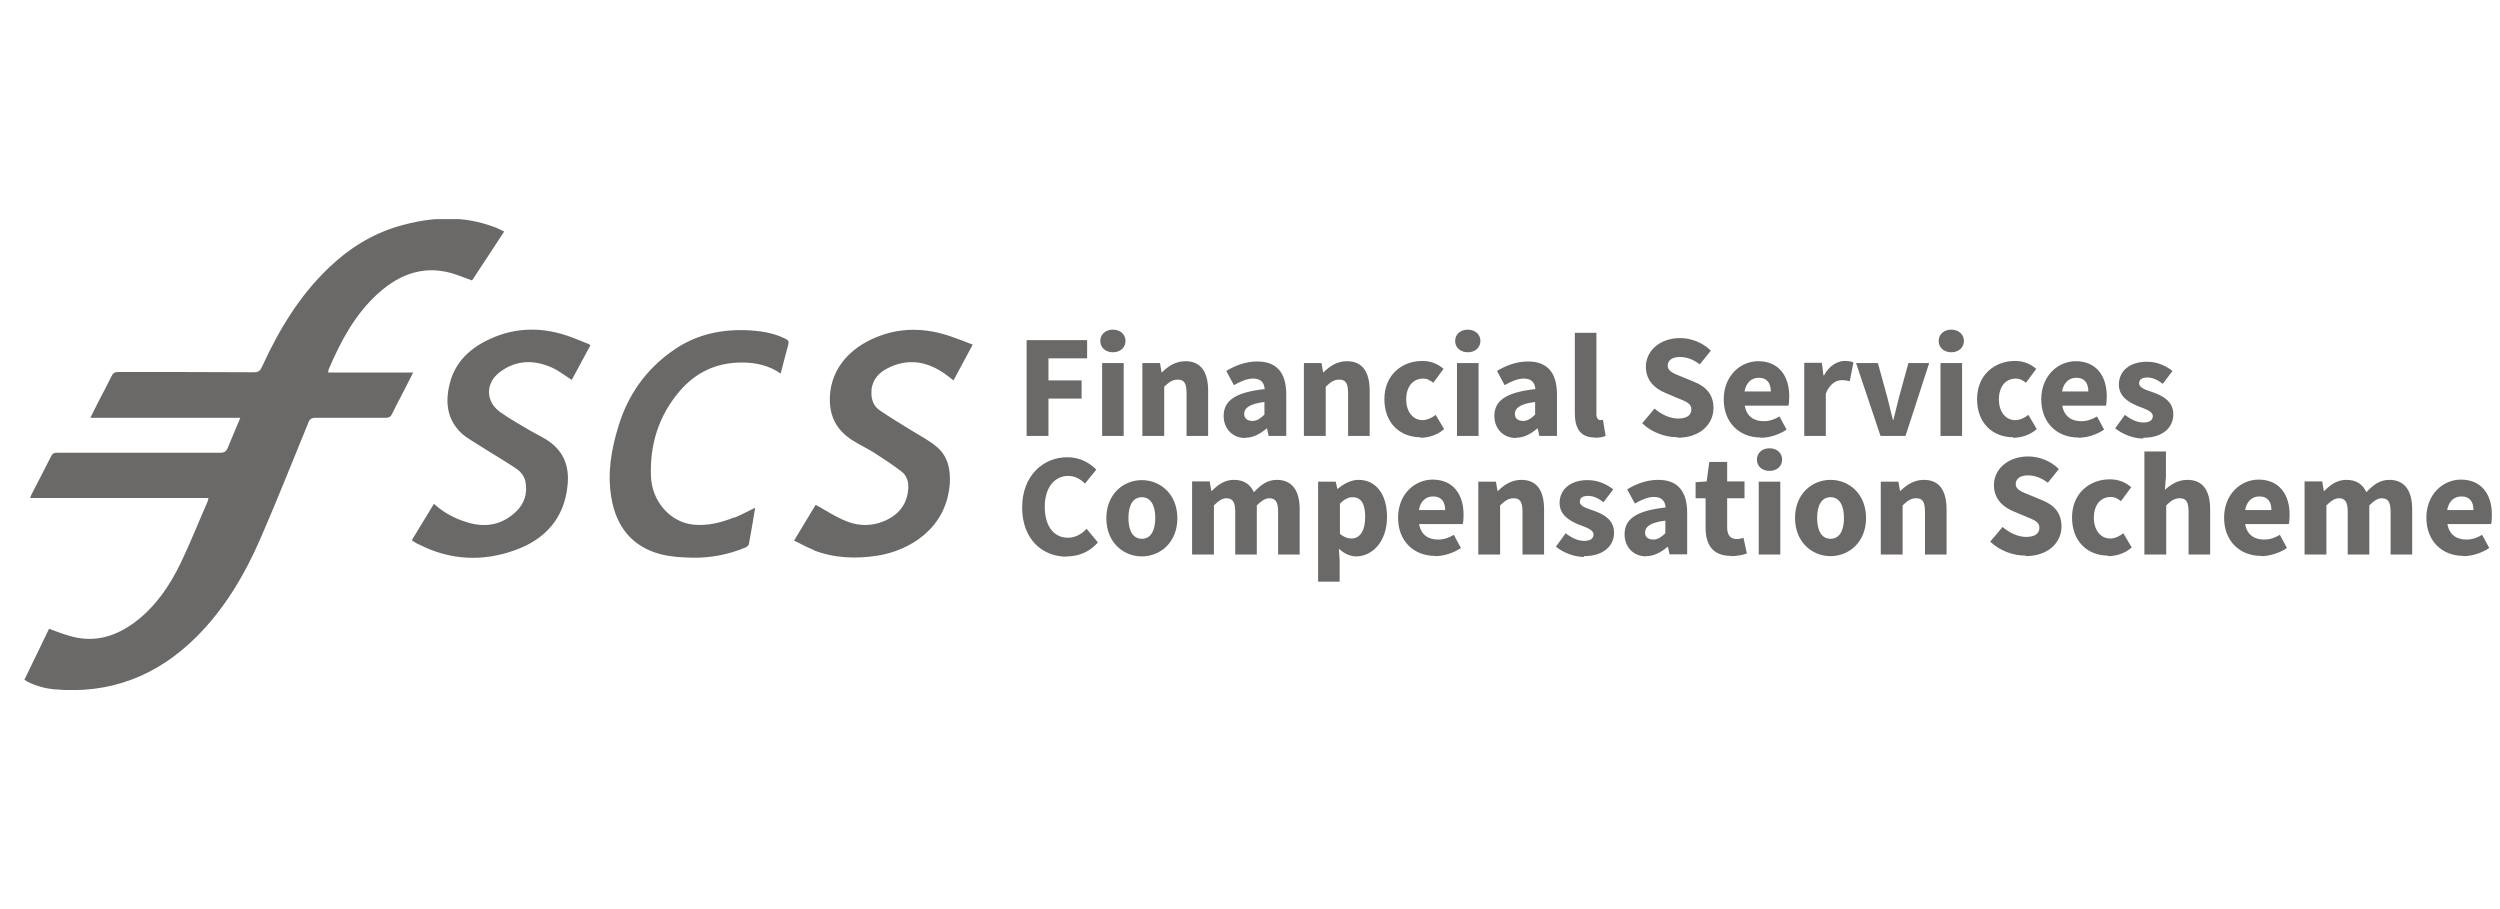 <svg width="154" height="56" viewBox="0 0 154 56" fill="none" xmlns="http://www.w3.org/2000/svg">
<g clip-path="url(#clip0_1263_48333)">
<g clip-path="url(#clip1_1263_48333)">
<path d="M20.2 22.947H25.451C25.175 23.482 24.932 23.984 24.673 24.471C24.494 24.811 24.316 25.151 24.154 25.491C24.073 25.67 23.96 25.735 23.765 25.735C22.323 25.735 20.897 25.735 19.455 25.735C19.195 25.735 19.066 25.816 18.985 26.059C18.013 28.424 17.073 30.807 16.052 33.156C15.079 35.392 13.848 37.483 12.114 39.217C9.683 41.648 6.75 42.782 3.299 42.458C2.651 42.393 1.938 42.166 1.5 41.874C2.002 40.837 2.521 39.784 3.023 38.731C3.412 38.877 3.785 39.022 4.174 39.136C5.713 39.638 7.091 39.249 8.355 38.293C9.586 37.353 10.445 36.089 11.109 34.728C11.725 33.448 12.244 32.135 12.811 30.839C12.811 30.807 12.811 30.774 12.843 30.677H1.857C1.889 30.58 1.905 30.531 1.938 30.466C2.343 29.672 2.764 28.878 3.169 28.068C3.25 27.922 3.347 27.89 3.493 27.89C4.546 27.89 5.6 27.89 6.653 27.89C8.954 27.89 11.271 27.89 13.572 27.89C13.799 27.89 13.929 27.825 14.026 27.598C14.269 26.998 14.529 26.399 14.804 25.735H5.567C5.762 25.362 5.908 25.038 6.07 24.73C6.345 24.211 6.621 23.677 6.88 23.158C6.961 22.98 7.074 22.915 7.285 22.915C10.072 22.915 12.86 22.915 15.647 22.931C15.906 22.931 16.019 22.85 16.133 22.607C17.17 20.338 18.434 18.232 20.249 16.498C21.48 15.315 22.89 14.424 24.543 13.938C26.536 13.354 28.546 13.241 30.539 14.019C30.701 14.083 30.847 14.164 31.057 14.262C30.393 15.283 29.745 16.271 29.08 17.276C28.756 17.162 28.465 17.049 28.157 16.935C26.293 16.271 24.689 16.806 23.279 18.086C21.853 19.382 20.978 21.035 20.233 22.785C20.233 22.818 20.233 22.85 20.216 22.931L20.2 22.947ZM50.098 33.886C51.378 34.388 52.723 34.437 54.068 34.226C55.996 33.918 58.33 32.573 58.508 29.753C58.557 28.895 58.379 28.1 57.714 27.533C57.26 27.144 56.726 26.869 56.223 26.561C55.543 26.14 54.862 25.735 54.198 25.281C53.857 25.054 53.695 24.698 53.679 24.276C53.647 23.563 54.003 23.045 54.603 22.721C55.915 22.024 57.147 22.25 58.297 23.093C58.443 23.19 58.573 23.32 58.735 23.433C59.14 22.688 59.513 21.975 59.918 21.23C59.497 21.068 59.108 20.906 58.719 20.776C57.033 20.16 55.348 20.128 53.712 20.889C52.14 21.619 51.07 22.947 51.119 24.73C51.151 25.816 51.654 26.593 52.545 27.144C52.966 27.404 53.404 27.614 53.825 27.874C54.408 28.246 54.975 28.619 55.526 29.04C55.867 29.3 55.98 29.689 55.948 30.11C55.883 31.017 55.413 31.649 54.603 32.038C53.695 32.459 52.788 32.427 51.897 32.006C51.329 31.747 50.811 31.406 50.244 31.098C49.839 31.779 49.385 32.508 48.915 33.302C49.336 33.497 49.709 33.724 50.114 33.869L50.098 33.886ZM25.791 33.529C27.719 34.517 29.729 34.615 31.738 33.886C33.585 33.221 34.768 31.925 34.963 29.883C35.092 28.651 34.671 27.695 33.602 27.047C33.31 26.869 33.002 26.723 32.694 26.545C32.046 26.156 31.381 25.799 30.782 25.362C29.891 24.698 29.907 23.579 30.798 22.915C31.787 22.169 32.889 22.153 33.99 22.64C34.428 22.834 34.801 23.142 35.222 23.401C35.595 22.704 35.984 21.991 36.373 21.262C36.291 21.213 36.243 21.181 36.194 21.165C35.886 21.035 35.578 20.922 35.254 20.792C33.553 20.144 31.835 20.111 30.166 20.889C28.967 21.44 28.043 22.283 27.703 23.628C27.411 24.795 27.541 25.864 28.448 26.707C28.773 26.998 29.178 27.209 29.55 27.452C30.279 27.922 31.041 28.36 31.77 28.846C32.062 29.04 32.305 29.316 32.37 29.689C32.5 30.385 32.305 31.017 31.803 31.503C30.928 32.346 29.891 32.524 28.756 32.168C28.011 31.941 27.33 31.584 26.731 31.034C26.309 31.73 25.904 32.395 25.499 33.059C25.451 33.124 25.418 33.205 25.369 33.286C25.515 33.367 25.629 33.464 25.775 33.529H25.791ZM45.253 31.86C44.426 32.2 43.567 32.411 42.676 32.314C41.282 32.152 40.164 30.888 40.1 29.364C40.019 27.404 40.569 25.621 41.85 24.114C42.854 22.931 44.135 22.332 45.69 22.332C46.549 22.332 47.343 22.494 48.089 23.012C48.251 22.396 48.396 21.813 48.558 21.23C48.607 21.035 48.558 20.954 48.396 20.873C47.618 20.484 46.776 20.371 45.917 20.338C44.264 20.29 42.741 20.663 41.396 21.635C39.776 22.785 38.69 24.325 38.106 26.221C37.653 27.679 37.393 29.17 37.669 30.709C37.977 32.459 38.949 33.691 40.715 34.145C41.347 34.307 42.028 34.339 42.676 34.355C43.778 34.372 44.864 34.161 45.885 33.74C45.982 33.707 46.111 33.61 46.128 33.529C46.274 32.784 46.387 32.054 46.517 31.277C46.063 31.503 45.658 31.714 45.236 31.892L45.253 31.86ZM63.256 26.853H64.585V24.552H66.627V23.433H64.585V22.072H66.967V20.954H63.24V26.853H63.256ZM68.555 21.7C69.009 21.7 69.333 21.408 69.333 21.003C69.333 20.598 69.009 20.306 68.555 20.306C68.101 20.306 67.777 20.598 67.777 21.003C67.777 21.408 68.101 21.7 68.555 21.7ZM67.891 26.853H69.219V22.364H67.891V26.853ZM70.386 26.853H71.715V23.822C72.007 23.547 72.217 23.385 72.541 23.385C72.93 23.385 73.092 23.579 73.092 24.227V26.853H74.421V24.066C74.421 22.947 74 22.25 73.028 22.25C72.412 22.25 71.958 22.558 71.585 22.931H71.553L71.456 22.364H70.37V26.853H70.386ZM76.706 26.966C77.208 26.966 77.63 26.723 78.019 26.399H78.051L78.148 26.853H79.234V24.292C79.234 22.915 78.602 22.267 77.451 22.267C76.738 22.267 76.106 22.51 75.539 22.85L76.009 23.725C76.447 23.482 76.819 23.32 77.192 23.32C77.678 23.32 77.873 23.579 77.905 23.968C76.123 24.163 75.377 24.665 75.377 25.621C75.377 26.383 75.896 26.982 76.722 26.982L76.706 26.966ZM77.16 25.929C76.836 25.929 76.641 25.783 76.641 25.491C76.641 25.151 76.949 24.876 77.889 24.762V25.54C77.646 25.767 77.451 25.929 77.144 25.929H77.16ZM80.336 26.853H81.665V23.822C81.956 23.547 82.167 23.385 82.491 23.385C82.88 23.385 83.042 23.579 83.042 24.227V26.853H84.371V24.066C84.371 22.947 83.95 22.25 82.977 22.25C82.361 22.25 81.908 22.558 81.535 22.931H81.502L81.405 22.364H80.32V26.853H80.336ZM87.482 26.966C87.968 26.966 88.519 26.82 88.957 26.431L88.438 25.556C88.211 25.735 87.92 25.88 87.628 25.88C87.045 25.88 86.623 25.378 86.623 24.6C86.623 23.822 87.028 23.32 87.677 23.32C87.887 23.32 88.066 23.401 88.292 23.579L88.924 22.721C88.584 22.429 88.163 22.234 87.612 22.234C86.364 22.234 85.278 23.093 85.278 24.584C85.278 26.075 86.251 26.934 87.498 26.934L87.482 26.966ZM90.415 21.7C90.869 21.7 91.193 21.408 91.193 21.003C91.193 20.598 90.869 20.306 90.415 20.306C89.961 20.306 89.637 20.598 89.637 21.003C89.637 21.408 89.961 21.7 90.415 21.7ZM89.751 26.853H91.079V22.364H89.751V26.853ZM93.381 26.966C93.883 26.966 94.304 26.723 94.693 26.399H94.726L94.823 26.853H95.909V24.292C95.909 22.915 95.276 22.267 94.126 22.267C93.413 22.267 92.781 22.51 92.214 22.85L92.684 23.725C93.121 23.482 93.494 23.32 93.867 23.32C94.353 23.32 94.547 23.579 94.58 23.968C92.797 24.163 92.052 24.665 92.052 25.621C92.052 26.383 92.57 26.982 93.397 26.982L93.381 26.966ZM93.834 25.929C93.51 25.929 93.316 25.783 93.316 25.491C93.316 25.151 93.624 24.876 94.564 24.762V25.54C94.32 25.767 94.126 25.929 93.818 25.929H93.834ZM98.242 26.966C98.55 26.966 98.761 26.918 98.906 26.853L98.744 25.864C98.744 25.864 98.631 25.88 98.582 25.88C98.469 25.88 98.339 25.783 98.339 25.508V20.5H97.01V25.443C97.01 26.35 97.318 26.95 98.242 26.95V26.966ZM103.33 26.966C104.74 26.966 105.55 26.123 105.55 25.135C105.55 24.308 105.097 23.822 104.384 23.531L103.638 23.223C103.12 23.012 102.731 22.883 102.731 22.526C102.731 22.186 103.022 21.991 103.476 21.991C103.93 21.991 104.319 22.153 104.708 22.445L105.388 21.602C104.886 21.1 104.173 20.825 103.492 20.825C102.261 20.825 101.386 21.602 101.386 22.591C101.386 23.45 101.969 23.952 102.569 24.195L103.33 24.519C103.849 24.73 104.189 24.843 104.189 25.216C104.189 25.573 103.914 25.783 103.363 25.783C102.877 25.783 102.326 25.524 101.92 25.167L101.159 26.075C101.758 26.642 102.569 26.934 103.346 26.934L103.33 26.966ZM108.467 26.966C109.002 26.966 109.601 26.772 110.055 26.464L109.618 25.654C109.294 25.848 108.986 25.945 108.645 25.945C108.046 25.945 107.592 25.654 107.479 24.989H110.169C110.201 24.876 110.217 24.633 110.217 24.406C110.217 23.174 109.585 22.25 108.305 22.25C107.219 22.25 106.182 23.142 106.182 24.6C106.182 26.059 107.171 26.95 108.451 26.95L108.467 26.966ZM107.462 24.114C107.56 23.547 107.916 23.271 108.338 23.271C108.872 23.271 109.083 23.628 109.083 24.114H107.462ZM111.141 26.853H112.47V24.244C112.713 23.628 113.118 23.417 113.458 23.417C113.653 23.417 113.782 23.45 113.944 23.482L114.171 22.332C114.042 22.267 113.896 22.234 113.636 22.234C113.183 22.234 112.68 22.526 112.356 23.126H112.324L112.227 22.348H111.141V26.837V26.853ZM115.84 26.853H117.38L118.838 22.364H117.558L116.975 24.487C116.861 24.941 116.748 25.394 116.634 25.864H116.602C116.488 25.394 116.375 24.924 116.262 24.487L115.678 22.364H114.333L115.84 26.853ZM120.199 21.7C120.653 21.7 120.977 21.408 120.977 21.003C120.977 20.598 120.653 20.306 120.199 20.306C119.746 20.306 119.422 20.598 119.422 21.003C119.422 21.408 119.746 21.7 120.199 21.7ZM119.535 26.853H120.864V22.364H119.535V26.853ZM123.991 26.966C124.477 26.966 125.028 26.82 125.466 26.431L124.947 25.556C124.72 25.735 124.429 25.88 124.137 25.88C123.554 25.88 123.132 25.378 123.132 24.6C123.132 23.822 123.538 23.32 124.186 23.32C124.396 23.32 124.575 23.401 124.801 23.579L125.433 22.721C125.093 22.429 124.672 22.234 124.121 22.234C122.873 22.234 121.787 23.093 121.787 24.584C121.787 26.075 122.76 26.934 124.007 26.934L123.991 26.966ZM128.026 26.966C128.561 26.966 129.161 26.772 129.614 26.464L129.177 25.654C128.853 25.848 128.545 25.945 128.204 25.945C127.605 25.945 127.151 25.654 127.038 24.989H129.728C129.76 24.876 129.776 24.633 129.776 24.406C129.776 23.174 129.144 22.25 127.864 22.25C126.778 22.25 125.741 23.142 125.741 24.6C125.741 26.059 126.73 26.95 128.01 26.95L128.026 26.966ZM127.022 24.114C127.119 23.547 127.475 23.271 127.897 23.271C128.431 23.271 128.642 23.628 128.642 24.114H127.022ZM132.029 26.966C133.228 26.966 133.876 26.334 133.876 25.524C133.876 24.714 133.228 24.39 132.661 24.179C132.191 24.017 131.77 23.903 131.77 23.612C131.77 23.385 131.932 23.255 132.288 23.255C132.596 23.255 132.92 23.401 133.228 23.644L133.827 22.85C133.439 22.558 132.936 22.283 132.239 22.283C131.202 22.283 130.522 22.85 130.522 23.693C130.522 24.438 131.154 24.795 131.705 25.021C132.158 25.2 132.612 25.329 132.612 25.637C132.612 25.864 132.434 26.026 132.045 26.026C131.656 26.026 131.3 25.864 130.894 25.556L130.295 26.383C130.749 26.755 131.429 27.015 132.013 27.015L132.029 26.966ZM65.719 34.274C66.481 34.274 67.129 33.983 67.631 33.416L66.934 32.573C66.643 32.881 66.27 33.124 65.784 33.124C64.925 33.124 64.358 32.427 64.358 31.212C64.358 29.996 64.99 29.316 65.8 29.316C66.222 29.316 66.546 29.51 66.837 29.786L67.534 28.927C67.129 28.522 66.529 28.165 65.752 28.165C64.261 28.165 62.964 29.3 62.964 31.26C62.964 33.221 64.212 34.291 65.703 34.291L65.719 34.274ZM70.338 34.274C71.472 34.274 72.525 33.416 72.525 31.925C72.525 30.434 71.472 29.575 70.338 29.575C69.203 29.575 68.15 30.434 68.15 31.925C68.15 33.416 69.203 34.274 70.338 34.274ZM70.338 33.189C69.787 33.189 69.511 32.686 69.511 31.909C69.511 31.131 69.787 30.628 70.338 30.628C70.888 30.628 71.164 31.131 71.164 31.909C71.164 32.686 70.888 33.189 70.338 33.189ZM73.449 34.161H74.778V31.131C75.069 30.839 75.312 30.693 75.539 30.693C75.912 30.693 76.09 30.888 76.09 31.536V34.161H77.419V31.131C77.711 30.839 77.954 30.693 78.181 30.693C78.553 30.693 78.732 30.888 78.732 31.536V34.161H80.06V31.374C80.06 30.256 79.623 29.559 78.65 29.559C78.051 29.559 77.63 29.899 77.241 30.32C77.014 29.834 76.625 29.559 76.009 29.559C75.426 29.559 75.021 29.867 74.648 30.239H74.616L74.518 29.656H73.433V34.145L73.449 34.161ZM81.195 35.83H82.523V34.517L82.475 33.804C82.799 34.096 83.155 34.274 83.544 34.274C84.517 34.274 85.44 33.383 85.44 31.844C85.44 30.466 84.776 29.559 83.69 29.559C83.22 29.559 82.766 29.802 82.41 30.11H82.378L82.28 29.672H81.195V35.83ZM83.253 33.172C83.026 33.172 82.783 33.092 82.54 32.881V31.034C82.799 30.758 83.042 30.628 83.317 30.628C83.852 30.628 84.095 31.034 84.095 31.844C84.095 32.767 83.723 33.172 83.253 33.172ZM88.406 34.258C88.941 34.258 89.54 34.064 89.994 33.756L89.556 32.946C89.232 33.14 88.924 33.237 88.584 33.237C87.984 33.237 87.531 32.946 87.417 32.281H90.107C90.14 32.168 90.156 31.925 90.156 31.698C90.156 30.466 89.524 29.543 88.244 29.543C87.158 29.543 86.121 30.434 86.121 31.892C86.121 33.351 87.109 34.242 88.389 34.242L88.406 34.258ZM87.401 31.422C87.498 30.855 87.855 30.58 88.276 30.58C88.811 30.58 89.022 30.936 89.022 31.422H87.401ZM91.079 34.161H92.408V31.131C92.7 30.855 92.911 30.693 93.235 30.693C93.624 30.693 93.786 30.888 93.786 31.536V34.161H95.115V31.374C95.115 30.256 94.693 29.559 93.721 29.559C93.105 29.559 92.651 29.867 92.279 30.239H92.246L92.149 29.672H91.063V34.161H91.079ZM97.578 34.258C98.777 34.258 99.425 33.626 99.425 32.816C99.425 32.006 98.777 31.682 98.21 31.471C97.74 31.309 97.318 31.195 97.318 30.904C97.318 30.677 97.48 30.547 97.837 30.547C98.145 30.547 98.469 30.693 98.777 30.936L99.376 30.142C98.987 29.851 98.485 29.575 97.788 29.575C96.751 29.575 96.071 30.142 96.071 30.985C96.071 31.73 96.703 32.087 97.254 32.314C97.707 32.492 98.161 32.621 98.161 32.929C98.161 33.156 97.983 33.318 97.594 33.318C97.205 33.318 96.848 33.156 96.443 32.848L95.844 33.675C96.297 34.048 96.978 34.307 97.561 34.307L97.578 34.258ZM101.402 34.258C101.904 34.258 102.326 34.015 102.714 33.691H102.747L102.844 34.145H103.93V31.584C103.93 30.207 103.298 29.559 102.147 29.559C101.434 29.559 100.802 29.802 100.235 30.142L100.705 31.017C101.143 30.774 101.515 30.612 101.888 30.612C102.374 30.612 102.569 30.871 102.601 31.26C100.819 31.455 100.073 31.957 100.073 32.913C100.073 33.675 100.592 34.274 101.418 34.274L101.402 34.258ZM101.856 33.237C101.532 33.237 101.337 33.092 101.337 32.8C101.337 32.459 101.645 32.184 102.585 32.071V32.848C102.342 33.075 102.147 33.237 101.839 33.237H101.856ZM106.604 34.258C107.041 34.258 107.365 34.177 107.608 34.096L107.398 33.124C107.284 33.172 107.122 33.205 106.976 33.205C106.62 33.205 106.393 32.994 106.393 32.492V30.693H107.462V29.656H106.393V28.457H105.291L105.129 29.656L104.448 29.705V30.693H105.064V32.508C105.064 33.545 105.502 34.242 106.62 34.242L106.604 34.258ZM109.002 29.008C109.456 29.008 109.78 28.716 109.78 28.311C109.78 27.906 109.456 27.614 109.002 27.614C108.548 27.614 108.224 27.906 108.224 28.311C108.224 28.716 108.548 29.008 109.002 29.008ZM108.338 34.161H109.666V29.672H108.338V34.161ZM112.761 34.258C113.896 34.258 114.949 33.399 114.949 31.909C114.949 30.418 113.896 29.559 112.761 29.559C111.627 29.559 110.574 30.418 110.574 31.909C110.574 33.399 111.627 34.258 112.761 34.258ZM112.761 33.189C112.21 33.189 111.935 32.686 111.935 31.909C111.935 31.131 112.21 30.628 112.761 30.628C113.312 30.628 113.588 31.131 113.588 31.909C113.588 32.686 113.312 33.189 112.761 33.189ZM115.873 34.161H117.201V31.131C117.493 30.855 117.704 30.693 118.028 30.693C118.417 30.693 118.579 30.888 118.579 31.536V34.161H119.908V31.374C119.908 30.256 119.486 29.559 118.514 29.559C117.898 29.559 117.445 29.867 117.072 30.239H117.039L116.942 29.672H115.856V34.161H115.873ZM124.769 34.258C126.179 34.258 126.989 33.416 126.989 32.427C126.989 31.601 126.535 31.114 125.822 30.823L125.077 30.515C124.558 30.304 124.169 30.175 124.169 29.818C124.169 29.478 124.461 29.283 124.915 29.283C125.369 29.283 125.758 29.445 126.146 29.737L126.827 28.895C126.325 28.392 125.612 28.117 124.931 28.117C123.7 28.117 122.825 28.895 122.825 29.883C122.825 30.742 123.408 31.244 124.007 31.487L124.769 31.811C125.288 32.022 125.628 32.135 125.628 32.508C125.628 32.865 125.352 33.075 124.801 33.075C124.315 33.075 123.764 32.816 123.359 32.459L122.598 33.367C123.197 33.934 124.007 34.226 124.785 34.226L124.769 34.258ZM129.841 34.258C130.327 34.258 130.878 34.112 131.316 33.724L130.797 32.848C130.57 33.027 130.279 33.172 129.987 33.172C129.404 33.172 128.982 32.67 128.982 31.892C128.982 31.114 129.387 30.612 130.036 30.612C130.246 30.612 130.424 30.693 130.651 30.871L131.283 30.013C130.943 29.721 130.522 29.526 129.971 29.526C128.723 29.526 127.637 30.385 127.637 31.876C127.637 33.367 128.61 34.226 129.857 34.226L129.841 34.258ZM132.11 34.161H133.439V31.131C133.73 30.855 133.941 30.693 134.265 30.693C134.654 30.693 134.816 30.888 134.816 31.536V34.161H136.145V31.374C136.145 30.256 135.723 29.559 134.751 29.559C134.135 29.559 133.698 29.867 133.358 30.175L133.422 29.364V27.809H132.094V34.145L132.11 34.161ZM139.288 34.258C139.823 34.258 140.423 34.064 140.877 33.756L140.439 32.946C140.115 33.14 139.807 33.237 139.467 33.237C138.867 33.237 138.413 32.946 138.3 32.281H140.99C141.022 32.168 141.039 31.925 141.039 31.698C141.039 30.466 140.407 29.543 139.126 29.543C138.041 29.543 137.004 30.434 137.004 31.892C137.004 33.351 137.992 34.242 139.272 34.242L139.288 34.258ZM138.3 31.422C138.397 30.855 138.754 30.58 139.175 30.58C139.71 30.58 139.92 30.936 139.92 31.422H138.3ZM141.978 34.161H143.307V31.131C143.599 30.839 143.842 30.693 144.069 30.693C144.442 30.693 144.62 30.888 144.62 31.536V34.161H145.949V31.131C146.24 30.839 146.483 30.693 146.71 30.693C147.083 30.693 147.261 30.888 147.261 31.536V34.161H148.59V31.374C148.59 30.256 148.152 29.559 147.18 29.559C146.581 29.559 146.159 29.899 145.77 30.32C145.543 29.834 145.155 29.559 144.539 29.559C143.955 29.559 143.55 29.867 143.178 30.239H143.145L143.048 29.656H141.962V34.145L141.978 34.161ZM151.75 34.258C152.285 34.258 152.884 34.064 153.338 33.756L152.9 32.946C152.576 33.14 152.268 33.237 151.928 33.237C151.329 33.237 150.875 32.946 150.761 32.281H153.451C153.484 32.168 153.5 31.925 153.5 31.698C153.5 30.466 152.868 29.543 151.588 29.543C150.502 29.543 149.465 30.434 149.465 31.892C149.465 33.351 150.454 34.242 151.734 34.242L151.75 34.258ZM150.745 31.422C150.842 30.855 151.199 30.58 151.62 30.58C152.155 30.58 152.366 30.936 152.366 31.422H150.745Z" fill="#6A6967"/>
</g>
</g>
<defs>
<clipPath id="clip0_1263_48333">
<rect width="153" height="55" fill="white" transform="translate(0.5 0.5)"/>
</clipPath>
<clipPath id="clip1_1263_48333">
<rect width="152" height="29.006" fill="white" transform="translate(1.5 13.5)"/>
</clipPath>
</defs>
</svg>

